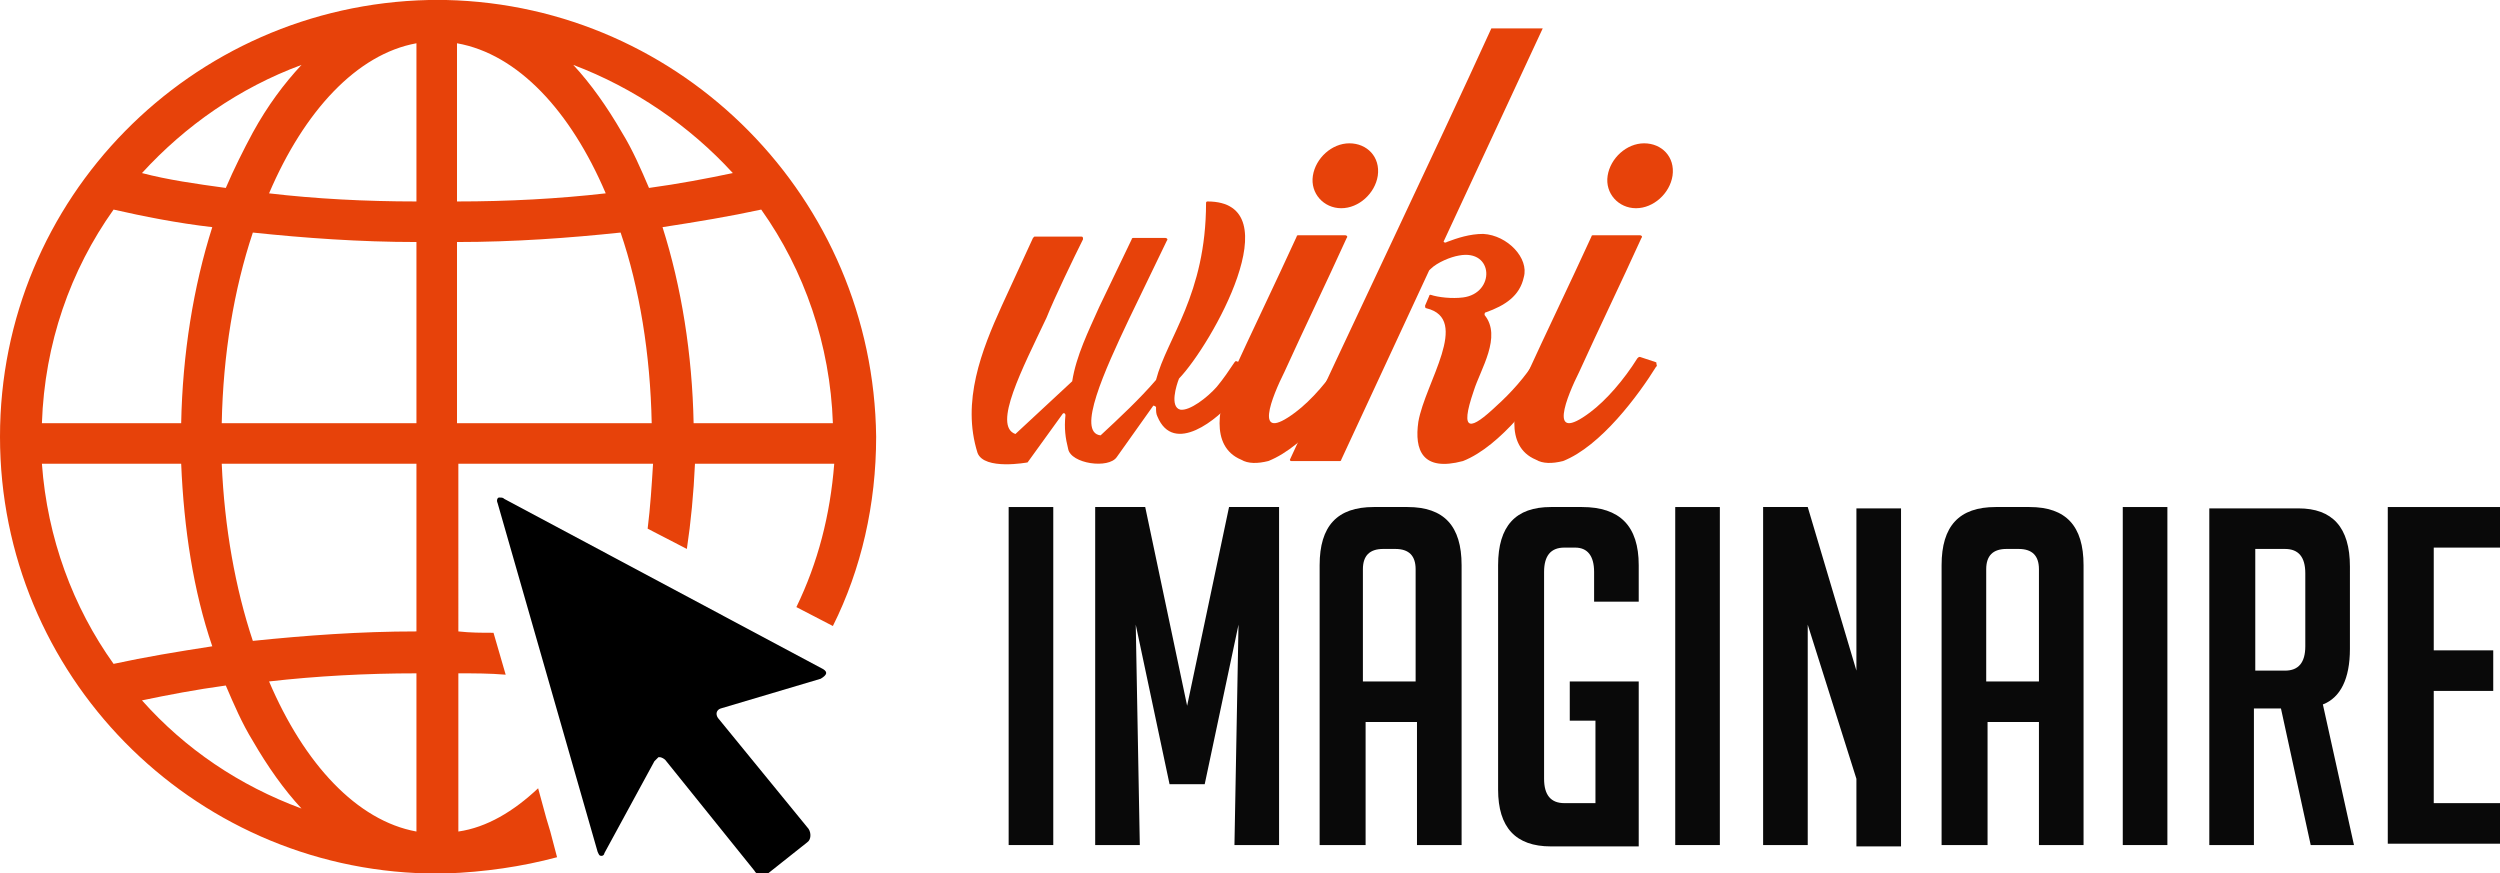 <?xml version="1.0" encoding="utf-8"?>
<!-- Generator: Adobe Illustrator 24.1.0, SVG Export Plug-In . SVG Version: 6.00 Build 0)  -->
<svg version="1.1" id="Layer_1" xmlns="http://www.w3.org/2000/svg" xmlns:xlink="http://www.w3.org/1999/xlink" x="0px" y="0px"
	 width="184.9px" height="64.6px" viewBox="0 0 184.9 64.6" style="enable-background:new 0 0 184.9 64.6;" xml:space="preserve">
<style type="text/css">
	.st0{fill:#E7420A;}
	.st1{fill:#090909;}
</style>
<g>
	<g>
		<path class="st0" d="M93,27.1c-0.4,0.7-1,1.5-1.7,2.4c-1.2,1.5-4.5,4.2-5.7,1.3c-0.1-0.2-0.1-0.4-0.1-0.7
			c-0.1-0.1-0.2-0.1-0.2-0.1l-2.7,3.8c-0.6,0.9-3.4,0.5-3.6-0.6c-0.2-0.8-0.3-1.5-0.2-2.5c0-0.1-0.1-0.2-0.2-0.1L76,34.2
			c0,0-3.2,0.6-3.7-0.7c-1.2-3.8,0.3-7.6,1.8-10.9l2.3-5c0.1-0.1,0.1-0.1,0.1-0.1h3.5c0.1,0,0.1,0.1,0.1,0.2
			c-0.7,1.4-2.1,4.3-2.7,5.8c-1.8,3.8-4,8-2.3,8.6l4.2-3.9c0.3-1.9,1.2-3.7,2-5.5l2.4-5c0-0.1,0.1-0.1,0.1-0.1h2.4
			c0.1,0,0.2,0.1,0.1,0.2l-2.8,5.8c-1.8,3.8-3.9,8.4-2.1,8.6c1.4-1.3,2.9-2.7,4.1-4.1c0.8-3.1,3.7-6.3,3.7-13.1
			c0-0.1,0.1-0.1,0.1-0.1c6.3,0,0.3,10.6-2.1,13.1c-0.2,0.5-0.7,2.1,0.1,2.3c0.7,0.1,2-0.9,2.7-1.7c0.5-0.6,0.9-1.2,1.3-1.8
			c0.1-0.1,0.1-0.1,0.1-0.1l1.2,0.4C93,27,93,27.1,93,27.1z"/>
		<path class="st0" d="M100.7,27.1c-1.3,2.1-4.1,5.9-6.9,7c-0.8,0.2-1.5,0.2-2-0.1c-2.4-1-1.6-4.2-0.8-6c1.6-3.5,3.3-7,4.9-10.5
			c0-0.1,0.1-0.1,0.1-0.1h3.5c0.1,0,0.2,0.1,0.1,0.2c-1.5,3.3-3.1,6.6-4.6,9.9c-0.9,1.8-2.4,5.4,0.8,3c1.2-0.9,2.5-2.4,3.5-4
			c0.1-0.1,0.1-0.1,0.2-0.1l1.2,0.4C100.7,27,100.7,27.1,100.7,27.1z M101.9,13c-0.2,1.3-1.4,2.4-2.7,2.4c-1.3,0-2.3-1.1-2.1-2.4
			c0.2-1.3,1.4-2.4,2.7-2.4S102.1,11.6,101.9,13z"/>
		<path class="st0" d="M115.1,27.1c-1.3,2.1-4.1,5.9-6.9,7c-3,0.8-3.6-0.8-3.3-2.9c0.5-2.9,3.9-7.6,0.6-8.4c-0.1,0-0.1-0.1-0.1-0.2
			l0.3-0.7c0-0.1,0.1-0.1,0.1-0.1c0.6,0.2,1.6,0.3,2.4,0.2c2.4-0.3,2.3-3.6-0.3-3.1c-0.6,0.1-1.6,0.5-2.1,1l-0.1,0.1L99.2,34
			c0,0.1-0.1,0.1-0.1,0.1h-3.6c-0.1,0-0.1-0.1-0.1-0.1c4-8.7,10.8-22.9,14.9-31.9h3.8l-7.3,15.7c-0.1,0.1,0.1,0.2,0.2,0.1
			c0.8-0.3,1.7-0.6,2.7-0.6c1.8,0.1,3.4,1.8,3,3.2c-0.3,1.4-1.4,2.1-2.8,2.6c-0.1,0-0.1,0.1-0.1,0.2c1.3,1.6-0.3,4-0.8,5.6
			c-1.1,3.2-0.2,2.9,1.7,1.1c1-0.9,2.1-2.1,2.9-3.4c0-0.1,0.1-0.1,0.1-0.1l1.2,0.4C115.1,27,115.1,27.1,115.1,27.1z"/>
		<path class="st0" d="M122.5,27.1c-1.3,2.1-4.1,5.9-6.9,7c-0.8,0.2-1.5,0.2-2-0.1c-2.4-1-1.6-4.2-0.8-6c1.6-3.5,3.3-7,4.9-10.5
			c0-0.1,0.1-0.1,0.1-0.1h3.5c0.1,0,0.2,0.1,0.1,0.2c-1.5,3.3-3.1,6.6-4.6,9.9c-0.9,1.8-2.4,5.4,0.8,3c1.2-0.9,2.5-2.4,3.5-4
			c0.1-0.1,0.1-0.1,0.2-0.1l1.2,0.4C122.5,27,122.6,27.1,122.5,27.1z M123.7,13c-0.2,1.3-1.4,2.4-2.7,2.4c-1.3,0-2.3-1.1-2.1-2.4
			c0.2-1.3,1.4-2.4,2.7-2.4S123.9,11.6,123.7,13z"/>
		<path class="st1" d="M74.6,62.5v-25h3.3v25H74.6z"/>
		<path class="st1" d="M87.8,52.2l3.1-14.7h3.7v25h-3.3l0.3-16.3L89.1,58h-2.6L84,46.2l0.3,16.3H81v-25h3.7L87.8,52.2z"/>
		<path class="st1" d="M100.9,62.5h-3.3V41.8c0-2.9,1.3-4.3,4-4.3h2.5c2.7,0,4,1.4,4,4.3v20.7h-3.3v-9.1h-3.8V62.5z M104.7,50.4
			v-8.3c0-1-0.5-1.5-1.5-1.5h-0.9c-1,0-1.5,0.5-1.5,1.5v8.3H104.7z"/>
		<path class="st1" d="M116.1,53.4v-3h5.1v12.2h-6.5c-2.6,0-3.9-1.4-3.9-4.2V41.8c0-2.9,1.3-4.3,3.9-4.3h2.3c2.8,0,4.2,1.4,4.2,4.3
			v2.7h-3.3v-2.2c0-1.2-0.5-1.8-1.4-1.8h-0.8c-1,0-1.5,0.6-1.5,1.8v15.3c0,1.2,0.5,1.8,1.5,1.8h2.3v-6.1H116.1z"/>
		<path class="st1" d="M123.9,62.5v-25h3.3v25H123.9z"/>
		<path class="st1" d="M137.3,49.6V37.6h3.3v25h-3.3v-5l-3.6-11.4v16.3h-3.3v-25h3.3L137.3,49.6z"/>
		<path class="st1" d="M146.9,62.5h-3.3V41.8c0-2.9,1.3-4.3,4-4.3h2.5c2.7,0,4,1.4,4,4.3v20.7h-3.3v-9.1h-3.8V62.5z M150.8,50.4
			v-8.3c0-1-0.5-1.5-1.5-1.5h-0.9c-1,0-1.5,0.5-1.5,1.5v8.3H150.8z"/>
		<path class="st1" d="M157,62.5v-25h3.3v25H157z"/>
		<path class="st1" d="M163.5,37.6h6.5c2.5,0,3.8,1.4,3.8,4.3V48c0,2.2-0.7,3.6-2,4.1l2.3,10.4h-3.2l-2.2-10.1h-2v10.1h-3.3V37.6z
			 M166.8,49.6h2.2c1,0,1.5-0.6,1.5-1.8v-5.4c0-1.2-0.5-1.8-1.5-1.8h-2.2V49.6z"/>
		<path class="st1" d="M176.6,62.5v-25h8.3v3H180v7.6h4.4v3H180v8.3h4.9v3H176.6z"/>
	</g>
</g>
<g>
	<g>
		<g>
			<path class="st0" d="M33,0c-0.2,0-0.4,0-0.6,0c-0.2,0-0.4,0-0.7,0C14.1,0.4,0,14.7,0,32.3c0,17.6,14.1,31.9,31.6,32.3
				c0.2,0,0.4,0,0.7,0c0.2,0,0.4,0,0.7,0c2.8-0.1,5.6-0.5,8.2-1.2l-0.5-1.9l-0.3-1l-0.6-2.2c-1.8,1.7-3.8,2.9-5.9,3.2V49.8
				c1.2,0,2.3,0,3.5,0.1l-0.9-3.1c-0.9,0-1.7,0-2.6-0.1V34.3h14.4c-0.1,1.6-0.2,3.2-0.4,4.8l2.9,1.5c0.3-2,0.5-4.1,0.6-6.3h10.3
				c-0.3,3.8-1.2,7.3-2.8,10.6l2.7,1.4c2.1-4.2,3.2-9,3.2-14C64.6,14.7,50.5,0.4,33,0z M54.2,12.8c-1.9,0.4-4,0.8-6.2,1.1
				c-0.6-1.4-1.2-2.8-2-4.1c-1.1-1.9-2.3-3.6-3.6-5C46.9,6.5,51,9.3,54.2,12.8z M18.7,17.2c3.8,0.4,7.9,0.7,12.1,0.7v13.4H16.4
				C16.5,26.2,17.3,21.4,18.7,17.2z M30.8,3.2v11.7c-3.8,0-7.5-0.2-10.9-0.6C22.5,8.2,26.4,4,30.8,3.2z M33.8,3.2
				c4.5,0.8,8.4,5,11,11.1c-3.5,0.4-7.2,0.6-11,0.6V3.2z M22.3,4.8c-1.3,1.4-2.5,3-3.6,5c-0.7,1.3-1.4,2.7-2,4.1
				c-2.2-0.3-4.3-0.6-6.2-1.1C13.7,9.3,17.7,6.5,22.3,4.8z M8.4,15.5c2.2,0.5,4.7,1,7.3,1.3c-1.4,4.4-2.2,9.4-2.3,14.5H3.1
				C3.3,25.4,5.2,20,8.4,15.5z M13.4,34.3c0.2,4.8,0.9,9.4,2.3,13.5c-2.6,0.4-5,0.8-7.3,1.3c-3-4.2-4.9-9.3-5.3-14.8L13.4,34.3
				L13.4,34.3z M10.5,51.8c1.9-0.4,4-0.8,6.2-1.1c0.6,1.4,1.2,2.8,2,4.1c1.1,1.9,2.3,3.6,3.6,5C17.7,58.1,13.7,55.4,10.5,51.8z
				 M30.8,61.5c-4.4-0.8-8.3-5-10.9-11.1c3.5-0.4,7.2-0.6,10.9-0.6V61.5z M30.8,46.7c-4.2,0-8.2,0.3-12.1,0.7
				c-1.3-3.9-2.1-8.4-2.3-13.1h14.4V46.7z M33.8,31.3V17.9c4.2,0,8.3-0.3,12.1-0.7c1.4,4.1,2.2,9,2.3,14.1L33.8,31.3L33.8,31.3z
				 M51.3,31.3c-0.1-5.1-0.9-10.1-2.3-14.5c2.6-0.4,5-0.8,7.3-1.3c3.2,4.5,5.1,10,5.3,15.8H51.3z"/>
			<path d="M60.9,49.5L37.3,36.9c-0.1-0.1-0.2-0.1-0.3-0.1c0,0,0,0-0.1,0c-0.1,0-0.2,0.2-0.1,0.4L44.2,63c0.1,0.2,0.1,0.3,0.3,0.3
				c0,0,0,0,0,0c0.1,0,0.2-0.1,0.2-0.2l3.7-6.8c0.1-0.1,0.2-0.2,0.3-0.3c0,0,0.1,0,0.1,0c0.1,0,0.3,0.1,0.4,0.2l0,0l6.6,8.2
				c0.1,0.2,0.3,0.3,0.6,0.3c0.1,0,0.1,0,0.2,0c0.1,0,0.2-0.1,0.2-0.1l2.9-2.3c0.3-0.2,0.3-0.7,0.1-1l-6.7-8.2c0,0,0,0,0,0
				c-0.2-0.3-0.1-0.6,0.2-0.7l7.4-2.2C61.2,49.9,61.2,49.7,60.9,49.5z"/>
		</g>
	</g>
</g>
</svg>
